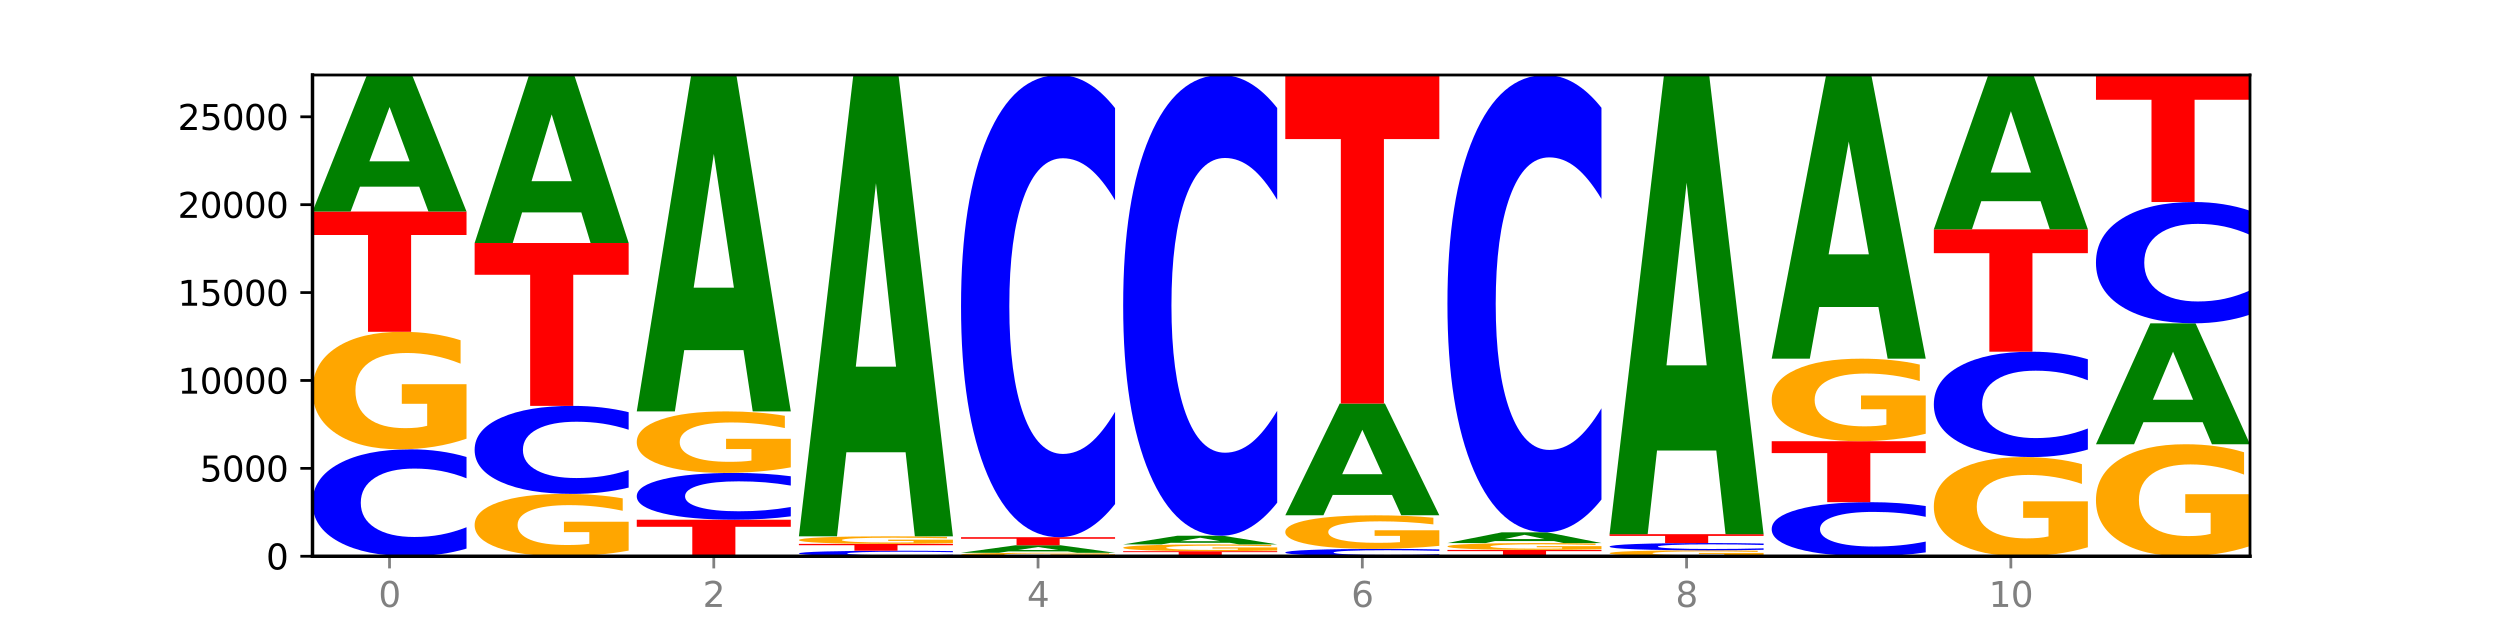 <?xml version="1.0" encoding="utf-8" standalone="no"?>
<!DOCTYPE svg PUBLIC "-//W3C//DTD SVG 1.1//EN"
  "http://www.w3.org/Graphics/SVG/1.1/DTD/svg11.dtd">
<svg xmlns:xlink="http://www.w3.org/1999/xlink" width="720pt" height="180pt" viewBox="0 0 720 180" xmlns="http://www.w3.org/2000/svg" version="1.1">
 <defs>
  <style type="text/css">*{stroke-linejoin: round; stroke-linecap: butt}</style>
 </defs>
 <g id="figure_1">
  <g id="patch_1">
   <path d="M 0 180 
L 720 180 
L 720 0 
L 0 0 
z
" style="fill: #ffffff"/>
  </g>
  <g id="axes_1">
   <g id="patch_2">
    <path d="M 90 160.2 
L 648 160.2 
L 648 21.6 
L 90 21.6 
z
" style="fill: #ffffff"/>
   </g>
   <g id="line2d_1">
    <path d="M 90 160.2 
L 648 160.2 
" clip-path="url(#p2c8c940278)" style="fill: none; stroke: #000000; stroke-width: 0.5; stroke-linecap: square"/>
   </g>
   <g id="patch_3">
    <path d="M 134.36 157.993 
Q 130.649 159.087 126.637 159.64 
Q 122.624 160.2 118.254 160.2 
Q 105.222 160.2 97.611 156.052 
Q 90 151.905 90 144.812 
Q 90 137.693 97.611 133.552 
Q 105.222 129.404 118.254 129.404 
Q 122.624 129.404 126.637 129.964 
Q 130.649 130.517 134.36 131.611 
L 134.36 137.75 
Q 130.616 136.3 126.983 135.625 
Q 123.351 134.951 119.339 134.951 
Q 112.141 134.951 108.017 137.578 
Q 103.904 140.199 103.904 144.812 
Q 103.904 149.405 108.017 152.032 
Q 112.141 154.653 119.339 154.653 
Q 123.351 154.653 126.983 153.978 
Q 130.616 153.298 134.36 151.847 
L 134.36 157.993 
z
" clip-path="url(#p2c8c940278)" style="fill: #0000ff"/>
   </g>
   <g id="patch_4">
    <path d="M 134.36 126.342 
Q 129.886 127.873 125.074 128.642 
Q 120.263 129.404 115.133 129.404 
Q 103.541 129.404 96.77 124.846 
Q 90 120.288 90 112.493 
Q 90 104.607 96.89 100.083 
Q 103.789 95.56 115.789 95.56 
Q 120.412 95.56 124.647 96.175 
Q 128.892 96.784 132.65 97.986 
L 132.65 104.732 
Q 128.773 103.187 124.935 102.425 
Q 121.098 101.656 117.24 101.656 
Q 110.102 101.656 106.235 104.467 
Q 102.367 107.27 102.367 112.493 
Q 102.367 117.666 106.096 120.49 
Q 109.824 123.308 116.684 123.308 
Q 118.553 123.308 120.153 123.147 
Q 121.754 122.979 123.026 122.63 
L 123.026 116.296 
L 115.719 116.296 
L 115.719 110.654 
L 134.36 110.654 
L 134.36 126.342 
z
" clip-path="url(#p2c8c940278)" style="fill: #ffa600"/>
   </g>
   <g id="patch_5">
    <path d="M 90 60.927 
L 134.36 60.927 
L 134.36 67.681 
L 118.401 67.681 
L 118.401 95.56 
L 105.99 95.56 
L 105.99 67.681 
L 90 67.681 
L 90 60.927 
z
" clip-path="url(#p2c8c940278)" style="fill: #ff0000"/>
   </g>
   <g id="patch_6">
    <path d="M 120.728 53.763 
L 103.668 53.763 
L 100.974 60.927 
L 90 60.927 
L 105.672 21.6 
L 118.687 21.6 
L 134.36 60.927 
L 123.395 60.927 
L 120.728 53.763 
z
M 106.389 46.464 
L 117.98 46.464 
L 112.194 30.821 
L 106.389 46.464 
z
" clip-path="url(#p2c8c940278)" style="fill: #008000"/>
   </g>
   <g id="patch_7">
    <path d="M 181.054 158.575 
Q 176.581 159.388 171.769 159.796 
Q 166.957 160.2 161.827 160.2 
Q 150.235 160.2 143.465 157.781 
Q 136.695 155.363 136.695 151.227 
Q 136.695 147.043 143.584 144.643 
Q 150.484 142.243 162.483 142.243 
Q 167.106 142.243 171.341 142.569 
Q 175.586 142.892 179.344 143.53 
L 179.344 147.11 
Q 175.467 146.29 171.63 145.885 
Q 167.792 145.477 163.935 145.477 
Q 156.797 145.477 152.929 146.969 
Q 149.062 148.456 149.062 151.227 
Q 149.062 153.972 152.79 155.471 
Q 156.518 156.965 163.378 156.965 
Q 165.247 156.965 166.848 156.88 
Q 168.448 156.791 169.721 156.606 
L 169.721 153.245 
L 162.414 153.245 
L 162.414 150.251 
L 181.054 150.251 
L 181.054 158.575 
z
" clip-path="url(#p2c8c940278)" style="fill: #ffa600"/>
   </g>
   <g id="patch_8">
    <path d="M 181.054 140.426 
Q 177.344 141.326 173.331 141.782 
Q 169.319 142.243 164.949 142.243 
Q 151.917 142.243 144.306 138.829 
Q 136.695 135.415 136.695 129.576 
Q 136.695 123.717 144.306 120.308 
Q 151.917 116.894 164.949 116.894 
Q 169.319 116.894 173.331 117.355 
Q 177.344 117.81 181.054 118.711 
L 181.054 123.764 
Q 177.31 122.57 173.678 122.015 
Q 170.045 121.46 166.033 121.46 
Q 158.835 121.46 154.711 123.623 
Q 150.598 125.78 150.598 129.576 
Q 150.598 133.357 154.711 135.519 
Q 158.835 137.677 166.033 137.677 
Q 170.045 137.677 173.678 137.122 
Q 177.31 136.561 181.054 135.368 
L 181.054 140.426 
z
" clip-path="url(#p2c8c940278)" style="fill: #0000ff"/>
   </g>
   <g id="patch_9">
    <path d="M 136.695 69.989 
L 181.054 69.989 
L 181.054 79.137 
L 165.095 79.137 
L 165.095 116.894 
L 152.685 116.894 
L 152.685 79.137 
L 136.695 79.137 
L 136.695 69.989 
z
" clip-path="url(#p2c8c940278)" style="fill: #ff0000"/>
   </g>
   <g id="patch_10">
    <path d="M 167.423 61.174 
L 150.363 61.174 
L 147.669 69.989 
L 136.695 69.989 
L 152.367 21.6 
L 165.382 21.6 
L 181.054 69.989 
L 170.089 69.989 
L 167.423 61.174 
z
M 153.083 52.193 
L 164.675 52.193 
L 158.888 32.945 
L 153.083 52.193 
z
" clip-path="url(#p2c8c940278)" style="fill: #008000"/>
   </g>
   <g id="patch_11">
    <path d="M 183.389 149.675 
L 227.749 149.675 
L 227.749 151.727 
L 211.79 151.727 
L 211.79 160.2 
L 199.379 160.2 
L 199.379 151.727 
L 183.389 151.727 
L 183.389 149.675 
z
" clip-path="url(#p2c8c940278)" style="fill: #ff0000"/>
   </g>
   <g id="patch_12">
    <path d="M 227.749 148.709 
Q 224.038 149.188 220.026 149.43 
Q 216.014 149.675 211.644 149.675 
Q 198.612 149.675 191 147.86 
Q 183.389 146.045 183.389 142.941 
Q 183.389 139.825 191 138.013 
Q 198.612 136.198 211.644 136.198 
Q 216.014 136.198 220.026 136.443 
Q 224.038 136.685 227.749 137.164 
L 227.749 139.85 
Q 224.005 139.216 220.372 138.921 
Q 216.74 138.626 212.728 138.626 
Q 205.53 138.626 201.406 139.775 
Q 197.293 140.922 197.293 142.941 
Q 197.293 144.951 201.406 146.1 
Q 205.53 147.247 212.728 147.247 
Q 216.74 147.247 220.372 146.952 
Q 224.005 146.654 227.749 146.02 
L 227.749 148.709 
z
" clip-path="url(#p2c8c940278)" style="fill: #0000ff"/>
   </g>
   <g id="patch_13">
    <path d="M 227.749 134.595 
Q 223.275 135.396 218.463 135.799 
Q 213.652 136.198 208.522 136.198 
Q 196.93 136.198 190.159 133.812 
Q 183.389 131.425 183.389 127.344 
Q 183.389 123.215 190.279 120.847 
Q 197.178 118.479 209.178 118.479 
Q 213.801 118.479 218.036 118.801 
Q 222.281 119.119 226.039 119.749 
L 226.039 123.281 
Q 222.162 122.472 218.324 122.073 
Q 214.487 121.67 210.629 121.67 
Q 203.491 121.67 199.624 123.142 
Q 195.757 124.61 195.757 127.344 
Q 195.757 130.052 199.485 131.531 
Q 203.213 133.006 210.073 133.006 
Q 211.942 133.006 213.542 132.922 
Q 215.143 132.834 216.415 132.651 
L 216.415 129.335 
L 209.108 129.335 
L 209.108 126.381 
L 227.749 126.381 
L 227.749 134.595 
z
" clip-path="url(#p2c8c940278)" style="fill: #ffa600"/>
   </g>
   <g id="patch_14">
    <path d="M 214.117 100.83 
L 197.057 100.83 
L 194.363 118.479 
L 183.389 118.479 
L 199.062 21.6 
L 212.077 21.6 
L 227.749 118.479 
L 216.784 118.479 
L 214.117 100.83 
z
M 199.778 82.85 
L 211.369 82.85 
L 205.583 44.314 
L 199.778 82.85 
z
" clip-path="url(#p2c8c940278)" style="fill: #008000"/>
   </g>
   <g id="patch_15">
    <path d="M 274.444 160.086 
Q 270.733 160.142 266.721 160.171 
Q 262.708 160.2 258.338 160.2 
Q 245.306 160.2 237.695 159.985 
Q 230.084 159.77 230.084 159.403 
Q 230.084 159.035 237.695 158.82 
Q 245.306 158.605 258.338 158.605 
Q 262.708 158.605 266.721 158.634 
Q 270.733 158.663 274.444 158.72 
L 274.444 159.037 
Q 270.699 158.962 267.067 158.927 
Q 263.435 158.893 259.422 158.893 
Q 252.224 158.893 248.1 159.029 
Q 243.987 159.164 243.987 159.403 
Q 243.987 159.641 248.1 159.777 
Q 252.224 159.913 259.422 159.913 
Q 263.435 159.913 267.067 159.878 
Q 270.699 159.843 274.444 159.767 
L 274.444 160.086 
z
" clip-path="url(#p2c8c940278)" style="fill: #0000ff"/>
   </g>
   <g id="patch_16">
    <path d="M 230.084 156.641 
L 274.444 156.641 
L 274.444 157.024 
L 258.484 157.024 
L 258.484 158.605 
L 246.074 158.605 
L 246.074 157.024 
L 230.084 157.024 
L 230.084 156.641 
z
" clip-path="url(#p2c8c940278)" style="fill: #ff0000"/>
   </g>
   <g id="patch_17">
    <path d="M 274.444 156.444 
Q 269.97 156.542 265.158 156.592 
Q 260.346 156.641 255.216 156.641 
Q 243.624 156.641 236.854 156.347 
Q 230.084 156.053 230.084 155.551 
Q 230.084 155.042 236.973 154.751 
Q 243.873 154.459 255.872 154.459 
Q 260.495 154.459 264.73 154.499 
Q 268.976 154.538 272.734 154.615 
L 272.734 155.05 
Q 268.856 154.951 265.019 154.902 
Q 261.181 154.852 257.324 154.852 
Q 250.186 154.852 246.318 155.033 
Q 242.451 155.214 242.451 155.551 
Q 242.451 155.884 246.179 156.066 
Q 249.907 156.248 256.767 156.248 
Q 258.636 156.248 260.237 156.238 
Q 261.837 156.227 263.11 156.204 
L 263.11 155.796 
L 255.803 155.796 
L 255.803 155.432 
L 274.444 155.432 
L 274.444 156.444 
z
" clip-path="url(#p2c8c940278)" style="fill: #ffa600"/>
   </g>
   <g id="patch_18">
    <path d="M 260.812 130.256 
L 243.752 130.256 
L 241.058 154.459 
L 230.084 154.459 
L 245.756 21.6 
L 258.771 21.6 
L 274.444 154.459 
L 263.478 154.459 
L 260.812 130.256 
z
M 246.473 105.598 
L 258.064 105.598 
L 252.277 52.75 
L 246.473 105.598 
z
" clip-path="url(#p2c8c940278)" style="fill: #008000"/>
   </g>
   <g id="patch_19">
    <path d="M 321.138 160.109 
Q 316.664 160.155 311.853 160.177 
Q 307.041 160.2 301.911 160.2 
Q 290.319 160.2 283.549 160.065 
Q 276.778 159.93 276.778 159.699 
Q 276.778 159.466 283.668 159.332 
Q 290.567 159.198 302.567 159.198 
Q 307.19 159.198 311.425 159.216 
Q 315.67 159.234 319.428 159.269 
L 319.428 159.469 
Q 315.551 159.424 311.713 159.401 
Q 307.876 159.378 304.018 159.378 
Q 296.88 159.378 293.013 159.461 
Q 289.146 159.544 289.146 159.699 
Q 289.146 159.852 292.874 159.936 
Q 296.602 160.019 303.462 160.019 
Q 305.331 160.019 306.931 160.015 
Q 308.532 160.01 309.805 159.999 
L 309.805 159.812 
L 302.497 159.812 
L 302.497 159.645 
L 321.138 159.645 
L 321.138 160.109 
z
" clip-path="url(#p2c8c940278)" style="fill: #ffa600"/>
   </g>
   <g id="patch_20">
    <path d="M 307.506 158.804 
L 290.446 158.804 
L 287.753 159.198 
L 276.778 159.198 
L 292.451 157.036 
L 305.466 157.036 
L 321.138 159.198 
L 310.173 159.198 
L 307.506 158.804 
z
M 293.167 158.403 
L 304.758 158.403 
L 298.972 157.543 
L 293.167 158.403 
z
" clip-path="url(#p2c8c940278)" style="fill: #008000"/>
   </g>
   <g id="patch_21">
    <path d="M 276.778 154.712 
L 321.138 154.712 
L 321.138 155.165 
L 305.179 155.165 
L 305.179 157.036 
L 292.768 157.036 
L 292.768 155.165 
L 276.778 155.165 
L 276.778 154.712 
z
" clip-path="url(#p2c8c940278)" style="fill: #ff0000"/>
   </g>
   <g id="patch_22">
    <path d="M 321.138 145.171 
Q 317.427 149.9 313.415 152.292 
Q 309.403 154.712 305.033 154.712 
Q 292.001 154.712 284.389 136.784 
Q 276.778 118.856 276.778 88.197 
Q 276.778 57.428 284.389 39.528 
Q 292.001 21.6 305.033 21.6 
Q 309.403 21.6 313.415 24.02 
Q 317.427 26.412 321.138 31.141 
L 321.138 57.676 
Q 317.394 51.407 313.762 48.492 
Q 310.129 45.577 306.117 45.577 
Q 298.919 45.577 294.795 56.933 
Q 290.682 68.262 290.682 88.197 
Q 290.682 108.05 294.795 119.406 
Q 298.919 130.735 306.117 130.735 
Q 310.129 130.735 313.762 127.82 
Q 317.394 124.878 321.138 118.609 
L 321.138 145.171 
z
" clip-path="url(#p2c8c940278)" style="fill: #0000ff"/>
   </g>
   <g id="patch_23">
    <path d="M 323.473 158.737 
L 367.833 158.737 
L 367.833 159.022 
L 351.873 159.022 
L 351.873 160.2 
L 339.463 160.2 
L 339.463 159.022 
L 323.473 159.022 
L 323.473 158.737 
z
" clip-path="url(#p2c8c940278)" style="fill: #ff0000"/>
   </g>
   <g id="patch_24">
    <path d="M 367.833 158.561 
Q 363.359 158.649 358.547 158.693 
Q 353.735 158.737 348.605 158.737 
Q 337.013 158.737 330.243 158.474 
Q 323.473 158.212 323.473 157.763 
Q 323.473 157.309 330.362 157.048 
Q 337.262 156.788 349.262 156.788 
Q 353.884 156.788 358.12 156.823 
Q 362.365 156.858 366.123 156.927 
L 366.123 157.316 
Q 362.245 157.227 358.408 157.183 
Q 354.57 157.139 350.713 157.139 
Q 343.575 157.139 339.708 157.301 
Q 335.84 157.462 335.84 157.763 
Q 335.84 158.061 339.568 158.224 
Q 343.297 158.386 350.156 158.386 
Q 352.025 158.386 353.626 158.377 
Q 355.227 158.367 356.499 158.347 
L 356.499 157.982 
L 349.192 157.982 
L 349.192 157.657 
L 367.833 157.657 
L 367.833 158.561 
z
" clip-path="url(#p2c8c940278)" style="fill: #ffa600"/>
   </g>
   <g id="patch_25">
    <path d="M 354.201 156.331 
L 337.141 156.331 
L 334.447 156.788 
L 323.473 156.788 
L 339.145 154.282 
L 352.16 154.282 
L 367.833 156.788 
L 356.867 156.788 
L 354.201 156.331 
z
M 339.862 155.866 
L 351.453 155.866 
L 345.666 154.869 
L 339.862 155.866 
z
" clip-path="url(#p2c8c940278)" style="fill: #008000"/>
   </g>
   <g id="patch_26">
    <path d="M 367.833 144.771 
Q 364.122 149.485 360.11 151.87 
Q 356.097 154.282 351.727 154.282 
Q 338.695 154.282 331.084 136.412 
Q 323.473 118.542 323.473 87.982 
Q 323.473 57.313 331.084 39.47 
Q 338.695 21.6 351.727 21.6 
Q 356.097 21.6 360.11 24.012 
Q 364.122 26.396 367.833 31.111 
L 367.833 57.559 
Q 364.088 51.31 360.456 48.405 
Q 356.824 45.5 352.811 45.5 
Q 345.614 45.5 341.489 56.819 
Q 337.376 68.111 337.376 87.982 
Q 337.376 107.771 341.489 119.09 
Q 345.614 130.382 352.811 130.382 
Q 356.824 130.382 360.456 127.477 
Q 364.088 124.544 367.833 118.295 
L 367.833 144.771 
z
" clip-path="url(#p2c8c940278)" style="fill: #0000ff"/>
   </g>
   <g id="patch_27">
    <path d="M 414.527 160.048 
Q 410.817 160.123 406.804 160.161 
Q 402.792 160.2 398.422 160.2 
Q 385.39 160.2 377.779 159.914 
Q 370.167 159.629 370.167 159.14 
Q 370.167 158.65 377.779 158.364 
Q 385.39 158.079 398.422 158.079 
Q 402.792 158.079 406.804 158.117 
Q 410.817 158.155 414.527 158.231 
L 414.527 158.654 
Q 410.783 158.554 407.151 158.507 
Q 403.518 158.461 399.506 158.461 
Q 392.308 158.461 388.184 158.642 
Q 384.071 158.822 384.071 159.14 
Q 384.071 159.456 388.184 159.637 
Q 392.308 159.818 399.506 159.818 
Q 403.518 159.818 407.151 159.771 
Q 410.783 159.725 414.527 159.625 
L 414.527 160.048 
z
" clip-path="url(#p2c8c940278)" style="fill: #0000ff"/>
   </g>
   <g id="patch_28">
    <path d="M 414.527 157.203 
Q 410.053 157.641 405.242 157.861 
Q 400.43 158.079 395.3 158.079 
Q 383.708 158.079 376.938 156.776 
Q 370.167 155.473 370.167 153.244 
Q 370.167 150.99 377.057 149.697 
Q 383.956 148.404 395.956 148.404 
Q 400.579 148.404 404.814 148.58 
Q 409.059 148.754 412.817 149.098 
L 412.817 151.026 
Q 408.94 150.584 405.102 150.367 
Q 401.265 150.147 397.408 150.147 
Q 390.269 150.147 386.402 150.95 
Q 382.535 151.752 382.535 153.244 
Q 382.535 154.723 386.263 155.531 
Q 389.991 156.336 396.851 156.336 
Q 398.72 156.336 400.321 156.29 
Q 401.921 156.242 403.194 156.142 
L 403.194 154.332 
L 395.887 154.332 
L 395.887 152.719 
L 414.527 152.719 
L 414.527 157.203 
z
" clip-path="url(#p2c8c940278)" style="fill: #ffa600"/>
   </g>
   <g id="patch_29">
    <path d="M 400.895 142.541 
L 383.835 142.541 
L 381.142 148.404 
L 370.167 148.404 
L 385.84 116.221 
L 398.855 116.221 
L 414.527 148.404 
L 403.562 148.404 
L 400.895 142.541 
z
M 386.556 136.568 
L 398.147 136.568 
L 392.361 123.767 
L 386.556 136.568 
z
" clip-path="url(#p2c8c940278)" style="fill: #008000"/>
   </g>
   <g id="patch_30">
    <path d="M 370.167 21.6 
L 414.527 21.6 
L 414.527 40.054 
L 398.568 40.054 
L 398.568 116.221 
L 386.158 116.221 
L 386.158 40.054 
L 370.167 40.054 
L 370.167 21.6 
z
" clip-path="url(#p2c8c940278)" style="fill: #ff0000"/>
   </g>
   <g id="patch_31">
    <path d="M 416.862 158.372 
L 461.222 158.372 
L 461.222 158.729 
L 445.263 158.729 
L 445.263 160.2 
L 432.852 160.2 
L 432.852 158.729 
L 416.862 158.729 
L 416.862 158.372 
z
" clip-path="url(#p2c8c940278)" style="fill: #ff0000"/>
   </g>
   <g id="patch_32">
    <path d="M 461.222 158.194 
Q 456.748 158.283 451.936 158.328 
Q 447.124 158.372 441.995 158.372 
Q 430.403 158.372 423.632 158.106 
Q 416.862 157.841 416.862 157.386 
Q 416.862 156.926 423.752 156.662 
Q 430.651 156.398 442.651 156.398 
Q 447.274 156.398 451.509 156.434 
Q 455.754 156.469 459.512 156.539 
L 459.512 156.933 
Q 455.635 156.843 451.797 156.798 
Q 447.96 156.754 444.102 156.754 
Q 436.964 156.754 433.097 156.918 
Q 429.229 157.081 429.229 157.386 
Q 429.229 157.688 432.958 157.852 
Q 436.686 158.017 443.545 158.017 
Q 445.414 158.017 447.015 158.007 
Q 448.616 157.998 449.888 157.977 
L 449.888 157.608 
L 442.581 157.608 
L 442.581 157.279 
L 461.222 157.279 
L 461.222 158.194 
z
" clip-path="url(#p2c8c940278)" style="fill: #ffa600"/>
   </g>
   <g id="patch_33">
    <path d="M 447.59 155.834 
L 430.53 155.834 
L 427.836 156.398 
L 416.862 156.398 
L 432.534 153.305 
L 445.549 153.305 
L 461.222 156.398 
L 450.257 156.398 
L 447.59 155.834 
z
M 433.251 155.26 
L 444.842 155.26 
L 439.055 154.03 
L 433.251 155.26 
z
" clip-path="url(#p2c8c940278)" style="fill: #008000"/>
   </g>
   <g id="patch_34">
    <path d="M 461.222 143.864 
Q 457.511 148.544 453.499 150.911 
Q 449.486 153.305 445.116 153.305 
Q 432.084 153.305 424.473 135.566 
Q 416.862 117.828 416.862 87.493 
Q 416.862 57.05 424.473 39.338 
Q 432.084 21.6 445.116 21.6 
Q 449.486 21.6 453.499 23.994 
Q 457.511 26.361 461.222 31.041 
L 461.222 57.294 
Q 457.478 51.091 453.845 48.208 
Q 450.213 45.324 446.2 45.324 
Q 439.003 45.324 434.879 56.56 
Q 430.766 67.769 430.766 87.493 
Q 430.766 107.136 434.879 118.372 
Q 439.003 129.581 446.2 129.581 
Q 450.213 129.581 453.845 126.697 
Q 457.478 123.786 461.222 117.583 
L 461.222 143.864 
z
" clip-path="url(#p2c8c940278)" style="fill: #0000ff"/>
   </g>
   <g id="patch_35">
    <path d="M 507.916 160.045 
Q 503.443 160.123 498.631 160.161 
Q 493.819 160.2 488.689 160.2 
Q 477.097 160.2 470.327 159.97 
Q 463.556 159.739 463.556 159.345 
Q 463.556 158.946 470.446 158.718 
Q 477.346 158.489 489.345 158.489 
Q 493.968 158.489 498.203 158.52 
Q 502.448 158.551 506.206 158.611 
L 506.206 158.953 
Q 502.329 158.874 498.492 158.836 
Q 494.654 158.797 490.797 158.797 
Q 483.659 158.797 479.791 158.939 
Q 475.924 159.081 475.924 159.345 
Q 475.924 159.607 479.652 159.749 
Q 483.38 159.892 490.24 159.892 
Q 492.109 159.892 493.71 159.884 
Q 495.31 159.875 496.583 159.857 
L 496.583 159.537 
L 489.276 159.537 
L 489.276 159.252 
L 507.916 159.252 
L 507.916 160.045 
z
" clip-path="url(#p2c8c940278)" style="fill: #ffa600"/>
   </g>
   <g id="patch_36">
    <path d="M 507.916 158.339 
Q 504.206 158.413 500.193 158.451 
Q 496.181 158.489 491.811 158.489 
Q 478.779 158.489 471.168 158.207 
Q 463.556 157.924 463.556 157.442 
Q 463.556 156.957 471.168 156.675 
Q 478.779 156.393 491.811 156.393 
Q 496.181 156.393 500.193 156.431 
Q 504.206 156.469 507.916 156.543 
L 507.916 156.961 
Q 504.172 156.862 500.54 156.816 
Q 496.907 156.77 492.895 156.77 
Q 485.697 156.77 481.573 156.949 
Q 477.46 157.128 477.46 157.442 
Q 477.46 157.754 481.573 157.933 
Q 485.697 158.111 492.895 158.111 
Q 496.907 158.111 500.54 158.065 
Q 504.172 158.019 507.916 157.92 
L 507.916 158.339 
z
" clip-path="url(#p2c8c940278)" style="fill: #0000ff"/>
   </g>
   <g id="patch_37">
    <path d="M 463.556 153.841 
L 507.916 153.841 
L 507.916 154.339 
L 491.957 154.339 
L 491.957 156.393 
L 479.547 156.393 
L 479.547 154.339 
L 463.556 154.339 
L 463.556 153.841 
z
" clip-path="url(#p2c8c940278)" style="fill: #ff0000"/>
   </g>
   <g id="patch_38">
    <path d="M 494.285 129.751 
L 477.225 129.751 
L 474.531 153.841 
L 463.556 153.841 
L 479.229 21.6 
L 492.244 21.6 
L 507.916 153.841 
L 496.951 153.841 
L 494.285 129.751 
z
M 479.945 105.207 
L 491.536 105.207 
L 485.75 52.606 
L 479.945 105.207 
z
" clip-path="url(#p2c8c940278)" style="fill: #008000"/>
   </g>
   <g id="patch_39">
    <path d="M 554.611 159.083 
Q 550.9 159.637 546.888 159.917 
Q 542.875 160.2 538.505 160.2 
Q 525.474 160.2 517.862 158.102 
Q 510.251 156.004 510.251 152.416 
Q 510.251 148.815 517.862 146.72 
Q 525.474 144.622 538.505 144.622 
Q 542.875 144.622 546.888 144.905 
Q 550.9 145.185 554.611 145.739 
L 554.611 148.844 
Q 550.867 148.11 547.234 147.769 
Q 543.602 147.428 539.59 147.428 
Q 532.392 147.428 528.268 148.757 
Q 524.155 150.083 524.155 152.416 
Q 524.155 154.739 528.268 156.068 
Q 532.392 157.394 539.59 157.394 
Q 543.602 157.394 547.234 157.053 
Q 550.867 156.709 554.611 155.975 
L 554.611 159.083 
z
" clip-path="url(#p2c8c940278)" style="fill: #0000ff"/>
   </g>
   <g id="patch_40">
    <path d="M 510.251 127.07 
L 554.611 127.07 
L 554.611 130.493 
L 538.652 130.493 
L 538.652 144.622 
L 526.241 144.622 
L 526.241 130.493 
L 510.251 130.493 
L 510.251 127.07 
z
" clip-path="url(#p2c8c940278)" style="fill: #ff0000"/>
   </g>
   <g id="patch_41">
    <path d="M 554.611 124.919 
Q 550.137 125.995 545.325 126.535 
Q 540.514 127.07 535.384 127.07 
Q 523.792 127.07 517.021 123.868 
Q 510.251 120.666 510.251 115.19 
Q 510.251 109.651 517.141 106.473 
Q 524.04 103.296 536.04 103.296 
Q 540.663 103.296 544.898 103.728 
Q 549.143 104.155 552.901 105 
L 552.901 109.739 
Q 549.024 108.654 545.186 108.118 
Q 541.349 107.578 537.491 107.578 
Q 530.353 107.578 526.486 109.553 
Q 522.619 111.522 522.619 115.19 
Q 522.619 118.824 526.347 120.809 
Q 530.075 122.788 536.935 122.788 
Q 538.804 122.788 540.404 122.675 
Q 542.005 122.557 543.277 122.311 
L 543.277 117.862 
L 535.97 117.862 
L 535.97 113.899 
L 554.611 113.899 
L 554.611 124.919 
z
" clip-path="url(#p2c8c940278)" style="fill: #ffa600"/>
   </g>
   <g id="patch_42">
    <path d="M 540.979 88.413 
L 523.919 88.413 
L 521.225 103.296 
L 510.251 103.296 
L 525.923 21.6 
L 538.938 21.6 
L 554.611 103.296 
L 543.646 103.296 
L 540.979 88.413 
z
M 526.64 73.251 
L 538.231 73.251 
L 532.445 40.755 
L 526.64 73.251 
z
" clip-path="url(#p2c8c940278)" style="fill: #008000"/>
   </g>
   <g id="patch_43">
    <path d="M 601.305 157.616 
Q 596.832 158.908 592.02 159.557 
Q 587.208 160.2 582.078 160.2 
Q 570.486 160.2 563.716 156.353 
Q 556.946 152.506 556.946 145.927 
Q 556.946 139.272 563.835 135.454 
Q 570.735 131.637 582.734 131.637 
Q 587.357 131.637 591.592 132.156 
Q 595.838 132.669 599.595 133.684 
L 599.595 139.378 
Q 595.718 138.074 591.881 137.431 
Q 588.043 136.782 584.186 136.782 
Q 577.048 136.782 573.18 139.154 
Q 569.313 141.52 569.313 145.927 
Q 569.313 150.293 573.041 152.677 
Q 576.769 155.055 583.629 155.055 
Q 585.498 155.055 587.099 154.919 
Q 588.699 154.778 589.972 154.483 
L 589.972 149.137 
L 582.665 149.137 
L 582.665 144.375 
L 601.305 144.375 
L 601.305 157.616 
z
" clip-path="url(#p2c8c940278)" style="fill: #ffa600"/>
   </g>
   <g id="patch_44">
    <path d="M 601.305 129.461 
Q 597.595 130.54 593.582 131.085 
Q 589.57 131.637 585.2 131.637 
Q 572.168 131.637 564.557 127.55 
Q 556.946 123.463 556.946 116.473 
Q 556.946 109.459 564.557 105.378 
Q 572.168 101.291 585.2 101.291 
Q 589.57 101.291 593.582 101.843 
Q 597.595 102.388 601.305 103.466 
L 601.305 109.515 
Q 597.561 108.086 593.929 107.422 
Q 590.297 106.757 586.284 106.757 
Q 579.086 106.757 574.962 109.346 
Q 570.849 111.929 570.849 116.473 
Q 570.849 120.999 574.962 123.588 
Q 579.086 126.17 586.284 126.17 
Q 590.297 126.17 593.929 125.506 
Q 597.561 124.835 601.305 123.406 
L 601.305 129.461 
z
" clip-path="url(#p2c8c940278)" style="fill: #0000ff"/>
   </g>
   <g id="patch_45">
    <path d="M 556.946 66.04 
L 601.305 66.04 
L 601.305 72.915 
L 585.346 72.915 
L 585.346 101.291 
L 572.936 101.291 
L 572.936 72.915 
L 556.946 72.915 
L 556.946 66.04 
z
" clip-path="url(#p2c8c940278)" style="fill: #ff0000"/>
   </g>
   <g id="patch_46">
    <path d="M 587.674 57.944 
L 570.614 57.944 
L 567.92 66.04 
L 556.946 66.04 
L 572.618 21.6 
L 585.633 21.6 
L 601.305 66.04 
L 590.34 66.04 
L 587.674 57.944 
z
M 573.335 49.696 
L 584.926 49.696 
L 579.139 32.019 
L 573.335 49.696 
z
" clip-path="url(#p2c8c940278)" style="fill: #008000"/>
   </g>
   <g id="patch_47">
    <path d="M 648 157.281 
Q 643.526 158.741 638.714 159.474 
Q 633.903 160.2 628.773 160.2 
Q 617.181 160.2 610.41 155.855 
Q 603.64 151.51 603.64 144.08 
Q 603.64 136.564 610.53 132.252 
Q 617.429 127.941 629.429 127.941 
Q 634.052 127.941 638.287 128.527 
Q 642.532 129.107 646.29 130.253 
L 646.29 136.684 
Q 642.413 135.211 638.575 134.485 
Q 634.738 133.752 630.88 133.752 
Q 623.742 133.752 619.875 136.43 
Q 616.008 139.103 616.008 144.08 
Q 616.008 149.012 619.736 151.704 
Q 623.464 154.389 630.324 154.389 
Q 632.193 154.389 633.793 154.236 
Q 635.394 154.076 636.666 153.743 
L 636.666 147.705 
L 629.359 147.705 
L 629.359 142.328 
L 648 142.328 
L 648 157.281 
z
" clip-path="url(#p2c8c940278)" style="fill: #ffa600"/>
   </g>
   <g id="patch_48">
    <path d="M 634.368 121.597 
L 617.308 121.597 
L 614.614 127.941 
L 603.64 127.941 
L 619.313 93.115 
L 632.328 93.115 
L 648 127.941 
L 637.035 127.941 
L 634.368 121.597 
z
M 620.029 115.133 
L 631.62 115.133 
L 625.834 101.28 
L 620.029 115.133 
z
" clip-path="url(#p2c8c940278)" style="fill: #008000"/>
   </g>
   <g id="patch_49">
    <path d="M 648 90.611 
Q 644.289 91.852 640.277 92.48 
Q 636.265 93.115 631.895 93.115 
Q 618.863 93.115 611.251 88.41 
Q 603.64 83.705 603.64 75.66 
Q 603.64 67.585 611.251 62.887 
Q 618.863 58.183 631.895 58.183 
Q 636.265 58.183 640.277 58.818 
Q 644.289 59.445 648 60.687 
L 648 67.65 
Q 644.256 66.005 640.623 65.24 
Q 636.991 64.475 632.979 64.475 
Q 625.781 64.475 621.657 67.455 
Q 617.544 70.428 617.544 75.66 
Q 617.544 80.87 621.657 83.85 
Q 625.781 86.823 632.979 86.823 
Q 636.991 86.823 640.623 86.058 
Q 644.256 85.286 648 83.64 
L 648 90.611 
z
" clip-path="url(#p2c8c940278)" style="fill: #0000ff"/>
   </g>
   <g id="patch_50">
    <path d="M 603.64 21.6 
L 648 21.6 
L 648 28.735 
L 632.041 28.735 
L 632.041 58.183 
L 619.63 58.183 
L 619.63 28.735 
L 603.64 28.735 
L 603.64 21.6 
z
" clip-path="url(#p2c8c940278)" style="fill: #ff0000"/>
   </g>
   <g id="matplotlib.axis_1">
    <g id="xtick_1">
     <g id="line2d_2">
      <defs>
       <path id="me8be210414" d="M 0 0 
L 0 3.5 
" style="stroke: #808080; stroke-width: 0.8"/>
      </defs>
      <g>
       <use xlink:href="#me8be210414" x="112.18" y="160.2" style="fill: #808080; stroke: #808080; stroke-width: 0.8"/>
      </g>
     </g>
     <g id="text_1">
      <!-- 0 -->
      <g style="fill: #808080" transform="translate(108.999 174.798) scale(0.1 -0.1)">
       <defs>
        <path id="DejaVuSans-30" d="M 2034 4250 
Q 1547 4250 1301 3770 
Q 1056 3291 1056 2328 
Q 1056 1369 1301 889 
Q 1547 409 2034 409 
Q 2525 409 2770 889 
Q 3016 1369 3016 2328 
Q 3016 3291 2770 3770 
Q 2525 4250 2034 4250 
z
M 2034 4750 
Q 2819 4750 3233 4129 
Q 3647 3509 3647 2328 
Q 3647 1150 3233 529 
Q 2819 -91 2034 -91 
Q 1250 -91 836 529 
Q 422 1150 422 2328 
Q 422 3509 836 4129 
Q 1250 4750 2034 4750 
z
" transform="scale(0.016)"/>
       </defs>
       <use xlink:href="#DejaVuSans-30"/>
      </g>
     </g>
    </g>
    <g id="xtick_2">
     <g id="line2d_3">
      <g>
       <use xlink:href="#me8be210414" x="205.569" y="160.2" style="fill: #808080; stroke: #808080; stroke-width: 0.8"/>
      </g>
     </g>
     <g id="text_2">
      <!-- 2 -->
      <g style="fill: #808080" transform="translate(202.388 174.798) scale(0.1 -0.1)">
       <defs>
        <path id="DejaVuSans-32" d="M 1228 531 
L 3431 531 
L 3431 0 
L 469 0 
L 469 531 
Q 828 903 1448 1529 
Q 2069 2156 2228 2338 
Q 2531 2678 2651 2914 
Q 2772 3150 2772 3378 
Q 2772 3750 2511 3984 
Q 2250 4219 1831 4219 
Q 1534 4219 1204 4116 
Q 875 4013 500 3803 
L 500 4441 
Q 881 4594 1212 4672 
Q 1544 4750 1819 4750 
Q 2544 4750 2975 4387 
Q 3406 4025 3406 3419 
Q 3406 3131 3298 2873 
Q 3191 2616 2906 2266 
Q 2828 2175 2409 1742 
Q 1991 1309 1228 531 
z
" transform="scale(0.016)"/>
       </defs>
       <use xlink:href="#DejaVuSans-32"/>
      </g>
     </g>
    </g>
    <g id="xtick_3">
     <g id="line2d_4">
      <g>
       <use xlink:href="#me8be210414" x="298.958" y="160.2" style="fill: #808080; stroke: #808080; stroke-width: 0.8"/>
      </g>
     </g>
     <g id="text_3">
      <!-- 4 -->
      <g style="fill: #808080" transform="translate(295.777 174.798) scale(0.1 -0.1)">
       <defs>
        <path id="DejaVuSans-34" d="M 2419 4116 
L 825 1625 
L 2419 1625 
L 2419 4116 
z
M 2253 4666 
L 3047 4666 
L 3047 1625 
L 3713 1625 
L 3713 1100 
L 3047 1100 
L 3047 0 
L 2419 0 
L 2419 1100 
L 313 1100 
L 313 1709 
L 2253 4666 
z
" transform="scale(0.016)"/>
       </defs>
       <use xlink:href="#DejaVuSans-34"/>
      </g>
     </g>
    </g>
    <g id="xtick_4">
     <g id="line2d_5">
      <g>
       <use xlink:href="#me8be210414" x="392.347" y="160.2" style="fill: #808080; stroke: #808080; stroke-width: 0.8"/>
      </g>
     </g>
     <g id="text_4">
      <!-- 6 -->
      <g style="fill: #808080" transform="translate(389.166 174.798) scale(0.1 -0.1)">
       <defs>
        <path id="DejaVuSans-36" d="M 2113 2584 
Q 1688 2584 1439 2293 
Q 1191 2003 1191 1497 
Q 1191 994 1439 701 
Q 1688 409 2113 409 
Q 2538 409 2786 701 
Q 3034 994 3034 1497 
Q 3034 2003 2786 2293 
Q 2538 2584 2113 2584 
z
M 3366 4563 
L 3366 3988 
Q 3128 4100 2886 4159 
Q 2644 4219 2406 4219 
Q 1781 4219 1451 3797 
Q 1122 3375 1075 2522 
Q 1259 2794 1537 2939 
Q 1816 3084 2150 3084 
Q 2853 3084 3261 2657 
Q 3669 2231 3669 1497 
Q 3669 778 3244 343 
Q 2819 -91 2113 -91 
Q 1303 -91 875 529 
Q 447 1150 447 2328 
Q 447 3434 972 4092 
Q 1497 4750 2381 4750 
Q 2619 4750 2861 4703 
Q 3103 4656 3366 4563 
z
" transform="scale(0.016)"/>
       </defs>
       <use xlink:href="#DejaVuSans-36"/>
      </g>
     </g>
    </g>
    <g id="xtick_5">
     <g id="line2d_6">
      <g>
       <use xlink:href="#me8be210414" x="485.736" y="160.2" style="fill: #808080; stroke: #808080; stroke-width: 0.8"/>
      </g>
     </g>
     <g id="text_5">
      <!-- 8 -->
      <g style="fill: #808080" transform="translate(482.555 174.798) scale(0.1 -0.1)">
       <defs>
        <path id="DejaVuSans-38" d="M 2034 2216 
Q 1584 2216 1326 1975 
Q 1069 1734 1069 1313 
Q 1069 891 1326 650 
Q 1584 409 2034 409 
Q 2484 409 2743 651 
Q 3003 894 3003 1313 
Q 3003 1734 2745 1975 
Q 2488 2216 2034 2216 
z
M 1403 2484 
Q 997 2584 770 2862 
Q 544 3141 544 3541 
Q 544 4100 942 4425 
Q 1341 4750 2034 4750 
Q 2731 4750 3128 4425 
Q 3525 4100 3525 3541 
Q 3525 3141 3298 2862 
Q 3072 2584 2669 2484 
Q 3125 2378 3379 2068 
Q 3634 1759 3634 1313 
Q 3634 634 3220 271 
Q 2806 -91 2034 -91 
Q 1263 -91 848 271 
Q 434 634 434 1313 
Q 434 1759 690 2068 
Q 947 2378 1403 2484 
z
M 1172 3481 
Q 1172 3119 1398 2916 
Q 1625 2713 2034 2713 
Q 2441 2713 2670 2916 
Q 2900 3119 2900 3481 
Q 2900 3844 2670 4047 
Q 2441 4250 2034 4250 
Q 1625 4250 1398 4047 
Q 1172 3844 1172 3481 
z
" transform="scale(0.016)"/>
       </defs>
       <use xlink:href="#DejaVuSans-38"/>
      </g>
     </g>
    </g>
    <g id="xtick_6">
     <g id="line2d_7">
      <g>
       <use xlink:href="#me8be210414" x="579.126" y="160.2" style="fill: #808080; stroke: #808080; stroke-width: 0.8"/>
      </g>
     </g>
     <g id="text_6">
      <!-- 10 -->
      <g style="fill: #808080" transform="translate(572.763 174.798) scale(0.1 -0.1)">
       <defs>
        <path id="DejaVuSans-31" d="M 794 531 
L 1825 531 
L 1825 4091 
L 703 3866 
L 703 4441 
L 1819 4666 
L 2450 4666 
L 2450 531 
L 3481 531 
L 3481 0 
L 794 0 
L 794 531 
z
" transform="scale(0.016)"/>
       </defs>
       <use xlink:href="#DejaVuSans-31"/>
       <use xlink:href="#DejaVuSans-30" x="63.623"/>
      </g>
     </g>
    </g>
   </g>
   <g id="matplotlib.axis_2">
    <g id="ytick_1">
     <g id="line2d_8">
      <defs>
       <path id="m3412575624" d="M 0 0 
L -3.5 0 
" style="stroke: #000000; stroke-width: 0.8"/>
      </defs>
      <g>
       <use xlink:href="#m3412575624" x="90" y="160.2" style="stroke: #000000; stroke-width: 0.8"/>
      </g>
     </g>
     <g id="text_7">
      <!-- 0 -->
      <g transform="translate(76.638 163.999) scale(0.1 -0.1)">
       <use xlink:href="#DejaVuSans-30"/>
      </g>
     </g>
    </g>
    <g id="ytick_2">
     <g id="line2d_9">
      <g>
       <use xlink:href="#m3412575624" x="90" y="134.887" style="stroke: #000000; stroke-width: 0.8"/>
      </g>
     </g>
     <g id="text_8">
      <!-- 5000 -->
      <g transform="translate(57.55 138.686) scale(0.1 -0.1)">
       <defs>
        <path id="DejaVuSans-35" d="M 691 4666 
L 3169 4666 
L 3169 4134 
L 1269 4134 
L 1269 2991 
Q 1406 3038 1543 3061 
Q 1681 3084 1819 3084 
Q 2600 3084 3056 2656 
Q 3513 2228 3513 1497 
Q 3513 744 3044 326 
Q 2575 -91 1722 -91 
Q 1428 -91 1123 -41 
Q 819 9 494 109 
L 494 744 
Q 775 591 1075 516 
Q 1375 441 1709 441 
Q 2250 441 2565 725 
Q 2881 1009 2881 1497 
Q 2881 1984 2565 2268 
Q 2250 2553 1709 2553 
Q 1456 2553 1204 2497 
Q 953 2441 691 2322 
L 691 4666 
z
" transform="scale(0.016)"/>
       </defs>
       <use xlink:href="#DejaVuSans-35"/>
       <use xlink:href="#DejaVuSans-30" x="63.623"/>
       <use xlink:href="#DejaVuSans-30" x="127.246"/>
       <use xlink:href="#DejaVuSans-30" x="190.869"/>
      </g>
     </g>
    </g>
    <g id="ytick_3">
     <g id="line2d_10">
      <g>
       <use xlink:href="#m3412575624" x="90" y="109.574" style="stroke: #000000; stroke-width: 0.8"/>
      </g>
     </g>
     <g id="text_9">
      <!-- 10000 -->
      <g transform="translate(51.188 113.373) scale(0.1 -0.1)">
       <use xlink:href="#DejaVuSans-31"/>
       <use xlink:href="#DejaVuSans-30" x="63.623"/>
       <use xlink:href="#DejaVuSans-30" x="127.246"/>
       <use xlink:href="#DejaVuSans-30" x="190.869"/>
       <use xlink:href="#DejaVuSans-30" x="254.492"/>
      </g>
     </g>
    </g>
    <g id="ytick_4">
     <g id="line2d_11">
      <g>
       <use xlink:href="#m3412575624" x="90" y="84.26" style="stroke: #000000; stroke-width: 0.8"/>
      </g>
     </g>
     <g id="text_10">
      <!-- 15000 -->
      <g transform="translate(51.188 88.06) scale(0.1 -0.1)">
       <use xlink:href="#DejaVuSans-31"/>
       <use xlink:href="#DejaVuSans-35" x="63.623"/>
       <use xlink:href="#DejaVuSans-30" x="127.246"/>
       <use xlink:href="#DejaVuSans-30" x="190.869"/>
       <use xlink:href="#DejaVuSans-30" x="254.492"/>
      </g>
     </g>
    </g>
    <g id="ytick_5">
     <g id="line2d_12">
      <g>
       <use xlink:href="#m3412575624" x="90" y="58.947" style="stroke: #000000; stroke-width: 0.8"/>
      </g>
     </g>
     <g id="text_11">
      <!-- 20000 -->
      <g transform="translate(51.188 62.746) scale(0.1 -0.1)">
       <use xlink:href="#DejaVuSans-32"/>
       <use xlink:href="#DejaVuSans-30" x="63.623"/>
       <use xlink:href="#DejaVuSans-30" x="127.246"/>
       <use xlink:href="#DejaVuSans-30" x="190.869"/>
       <use xlink:href="#DejaVuSans-30" x="254.492"/>
      </g>
     </g>
    </g>
    <g id="ytick_6">
     <g id="line2d_13">
      <g>
       <use xlink:href="#m3412575624" x="90" y="33.634" style="stroke: #000000; stroke-width: 0.8"/>
      </g>
     </g>
     <g id="text_12">
      <!-- 25000 -->
      <g transform="translate(51.188 37.433) scale(0.1 -0.1)">
       <use xlink:href="#DejaVuSans-32"/>
       <use xlink:href="#DejaVuSans-35" x="63.623"/>
       <use xlink:href="#DejaVuSans-30" x="127.246"/>
       <use xlink:href="#DejaVuSans-30" x="190.869"/>
       <use xlink:href="#DejaVuSans-30" x="254.492"/>
      </g>
     </g>
    </g>
   </g>
   <g id="patch_51">
    <path d="M 90 160.2 
L 90 21.6 
" style="fill: none; stroke: #000000; stroke-linejoin: miter; stroke-linecap: square"/>
   </g>
   <g id="patch_52">
    <path d="M 648 160.2 
L 648 21.6 
" style="fill: none; stroke: #000000; stroke-width: 0.8; stroke-linejoin: miter; stroke-linecap: square"/>
   </g>
   <g id="patch_53">
    <path d="M 90 160.2 
L 648 160.2 
" style="fill: none; stroke: #000000; stroke-linejoin: miter; stroke-linecap: square"/>
   </g>
   <g id="patch_54">
    <path d="M 90 21.6 
L 648 21.6 
" style="fill: none; stroke: #000000; stroke-width: 0.8; stroke-linejoin: miter; stroke-linecap: square"/>
   </g>
  </g>
 </g>
 <defs>
  <clipPath id="p2c8c940278">
   <rect x="90" y="21.6" width="558" height="138.6"/>
  </clipPath>
 </defs>
</svg>
